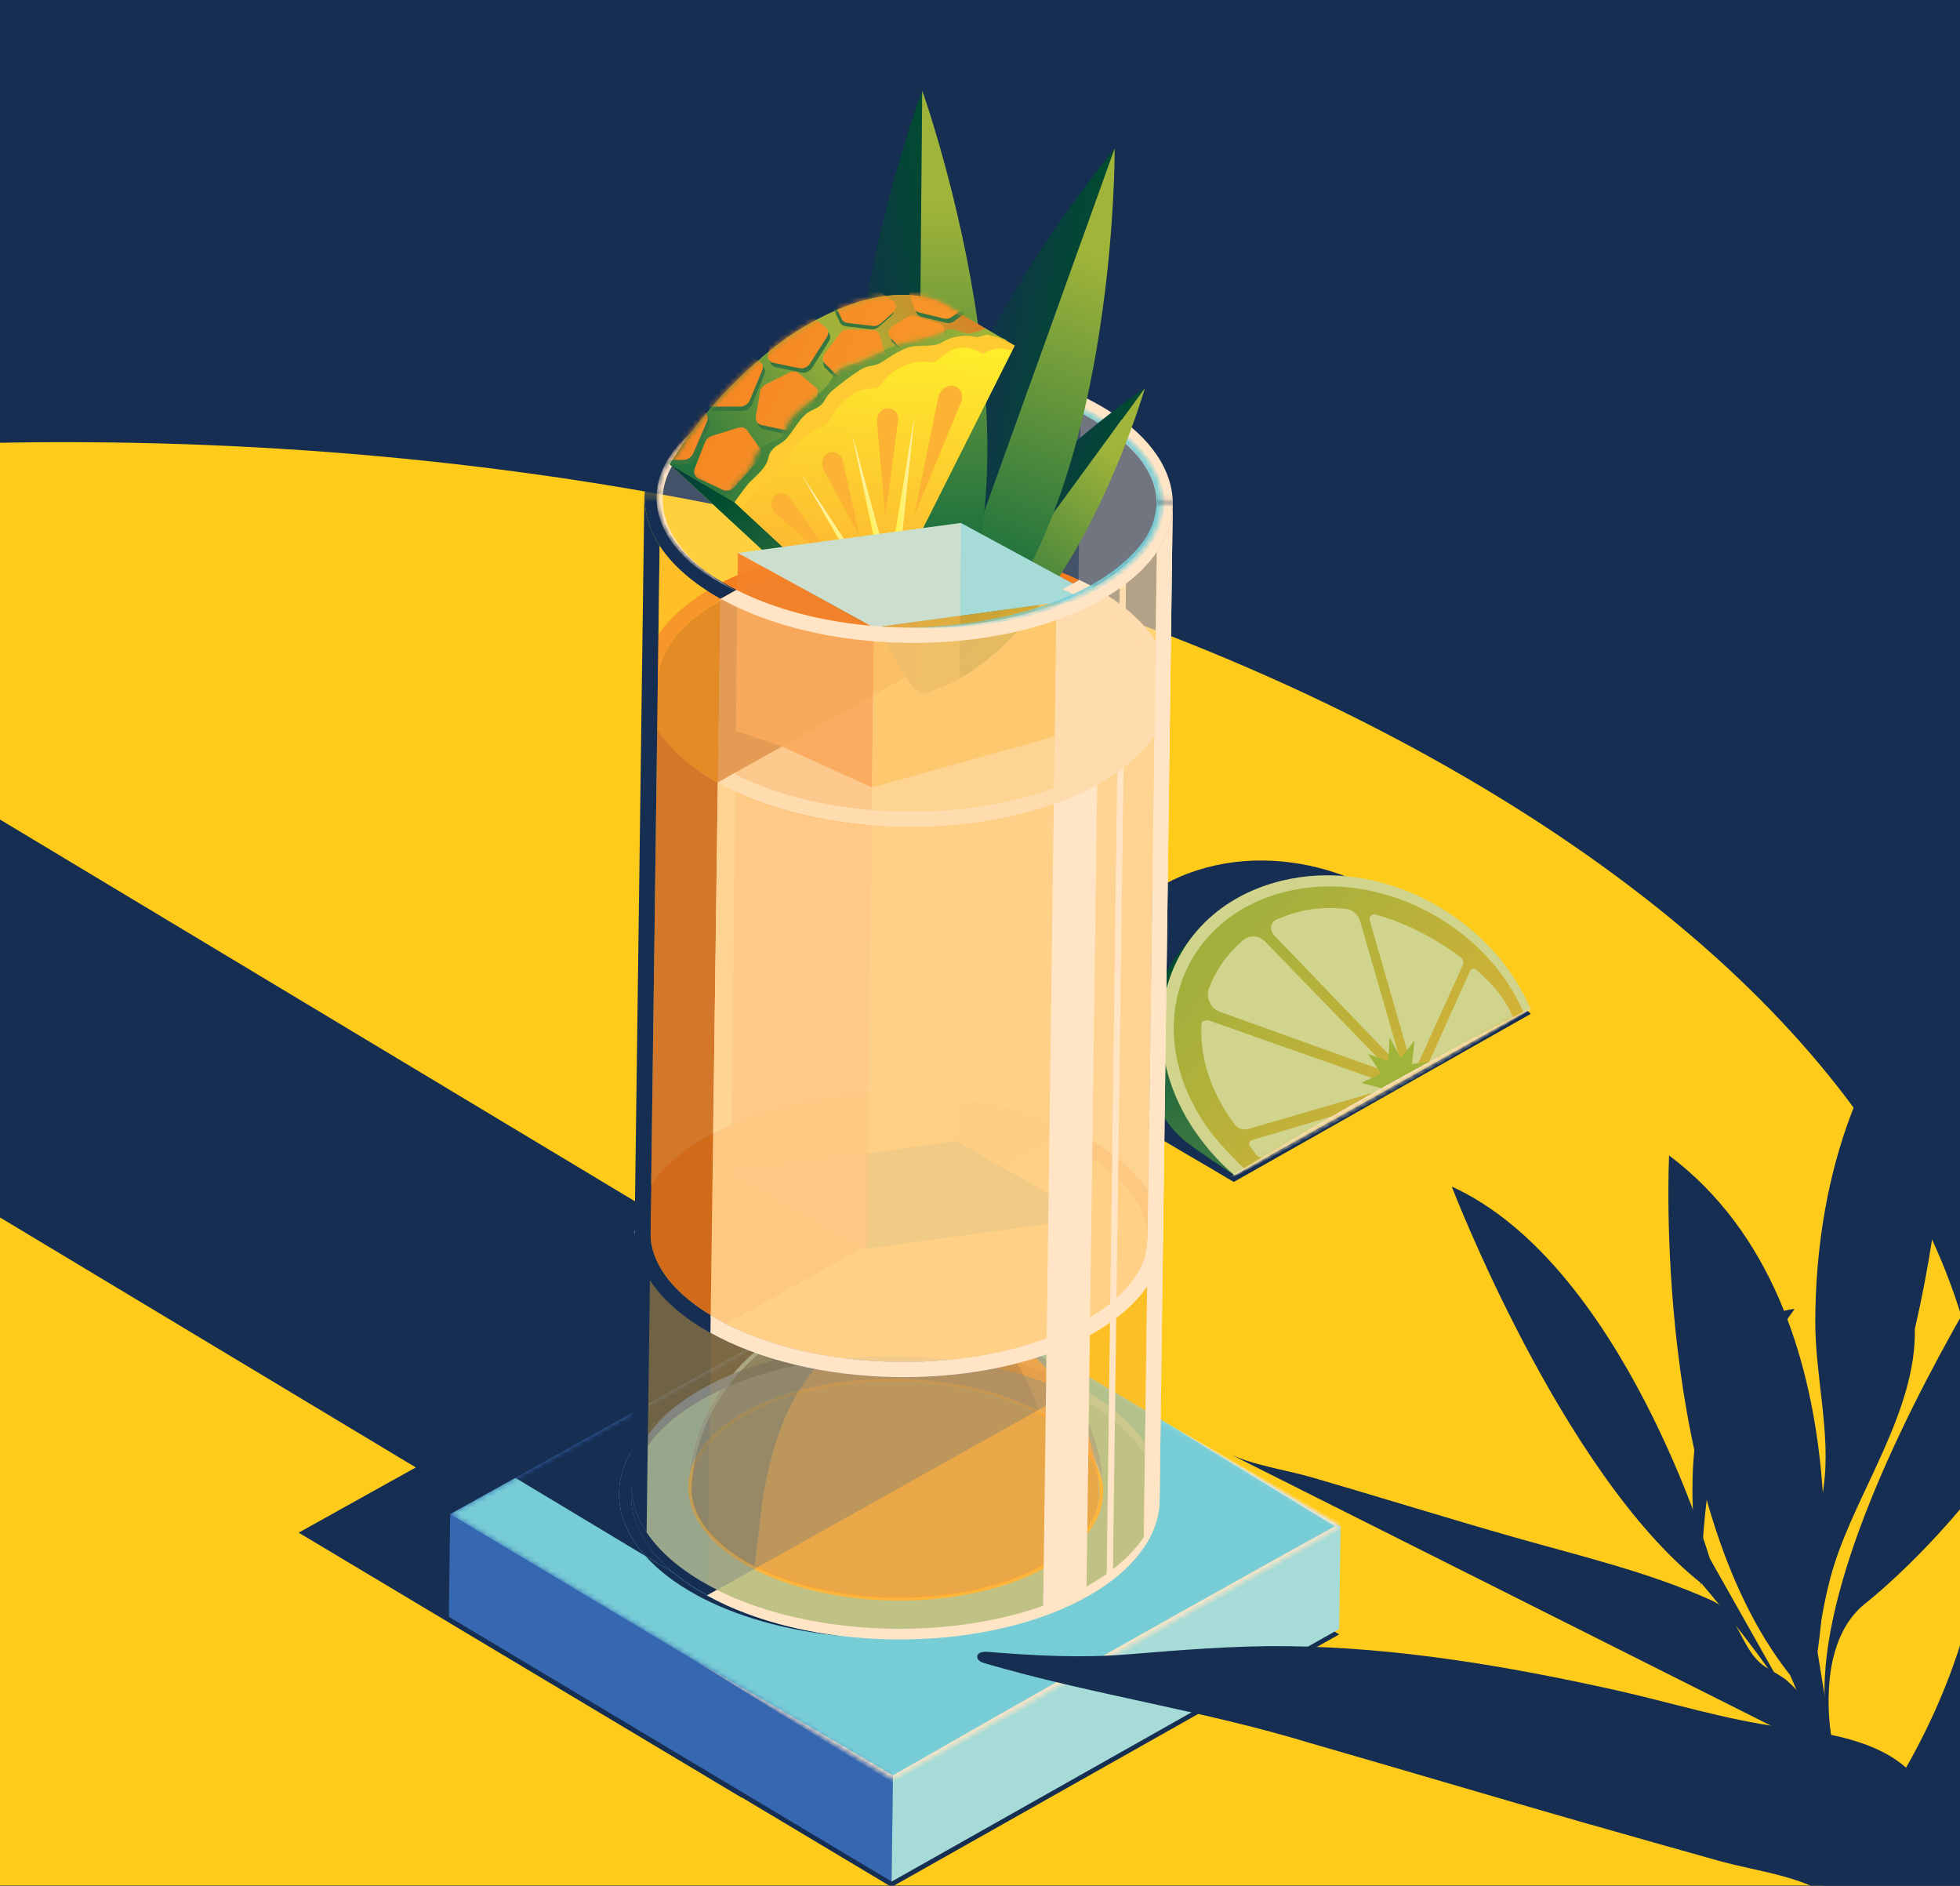 <?xml version="1.0" encoding="UTF-8"?> <svg xmlns="http://www.w3.org/2000/svg" xmlns:xlink="http://www.w3.org/1999/xlink" id="Layer_1" data-name="Layer 1" viewBox="0 0 367 353"><rect x="0" y="0" width="367" height="353" fill="#333333" stroke="none"/><defs><style> .cls-1, .cls-2 { fill: none; } .cls-3 { mask: url(#mask); } .cls-4, .cls-5 { fill: #ffd492; } .cls-6, .cls-7, .cls-8, .cls-9, .cls-10 { fill: #ffe5c5; } .cls-11 { fill: url(#linear-gradient-8); } .cls-12 { fill: url(#linear-gradient-7); } .cls-13 { fill: url(#linear-gradient-5); } .cls-14 { fill: url(#linear-gradient-6); } .cls-15 { fill: url(#linear-gradient-9); } .cls-16 { fill: url(#linear-gradient-4); } .cls-17 { fill: url(#linear-gradient-3); } .cls-18 { fill: url(#linear-gradient-2); } .cls-19 { fill: #a6dbd7; } .cls-20 { fill: url(#linear-gradient); } .cls-5 { opacity: .18; } .cls-5, .cls-7, .cls-8, .cls-9, .cls-10, .cls-21, .cls-22, .cls-23, .cls-24, .cls-25, .cls-26, .cls-27, .cls-28, .cls-29, .cls-30, .cls-31 { isolation: isolate; } .cls-32 { mask: url(#mask-2); } .cls-33 { mask: url(#mask-3); } .cls-34 { mask: url(#mask-4); } .cls-35 { mask: url(#mask-5); } .cls-36 { mask: url(#mask-7); } .cls-37 { mask: url(#mask-6); } .cls-38 { mask: url(#mask-1); } .cls-7 { opacity: .2; } .cls-8 { opacity: .57; } .cls-9, .cls-28, .cls-31 { opacity: .39; } .cls-10 { opacity: .43; } .cls-21 { opacity: .52; } .cls-21, .cls-22, .cls-23, .cls-39 { fill: #3668b2; } .cls-22, .cls-26 { opacity: .59; } .cls-23 { opacity: .46; } .cls-40 { fill: #d1d48c; } .cls-24 { opacity: .88; } .cls-24, .cls-25, .cls-26, .cls-41 { fill: #f47d20; } .cls-25 { opacity: .36; } .cls-42 { fill: #fff; } .cls-2 { stroke: #fff; stroke-miterlimit: 10; stroke-width: .25px; } .cls-27 { opacity: .45; } .cls-27, .cls-28, .cls-29, .cls-43 { fill: #fcb333; } .cls-29 { opacity: .8; } .cls-44 { fill: #a0b439; } .cls-45 { fill: url(#linear-gradient-10); } .cls-46 { fill: url(#linear-gradient-11); } .cls-47 { fill: url(#linear-gradient-12); } .cls-48 { fill: url(#linear-gradient-13); } .cls-49 { fill: url(#linear-gradient-19); } .cls-50 { fill: url(#linear-gradient-14); } .cls-51 { fill: url(#linear-gradient-21); } .cls-52 { fill: url(#linear-gradient-20); } .cls-53 { fill: url(#linear-gradient-22); } .cls-54 { fill: url(#linear-gradient-23); } .cls-55 { fill: url(#linear-gradient-25); } .cls-56 { fill: url(#linear-gradient-15); } .cls-57 { fill: url(#linear-gradient-16); } .cls-58 { fill: url(#linear-gradient-17); } .cls-59 { fill: url(#linear-gradient-18); } .cls-60 { fill: url(#linear-gradient-24); } .cls-61 { fill: url(#linear-gradient-26); } .cls-62 { opacity: .86; } .cls-63 { opacity: .58; } .cls-64 { opacity: .48; } .cls-65 { fill: #cc6819; } .cls-66, .cls-30 { fill: #152e52; } .cls-67 { fill: #ffcb1b; } .cls-30 { opacity: .55; } .cls-68 { fill: #77cdd6; } .cls-69 { fill: #377641; } .cls-70 { clip-path: url(#clippath); } .cls-31 { fill: #00623f; } .cls-71 { fill: #ffca32; } </style><clipPath id="clippath"><rect class="cls-1" x="-7.63" y="-54.88" width="520.97" height="424.49" transform="translate(-.98 1.59) rotate(-.36)"></rect></clipPath><mask id="mask" x="-337.59" y="78.47" width="807.53" height="385.73" maskUnits="userSpaceOnUse"><g id="mask1_308_1254" data-name="mask1 308 1254"><path class="cls-42" d="M469.94,84.82L-10.25,78.47l-3.86,292.26,480.2,6.35,3.86-292.26Z"></path></g></mask><mask id="mask-1" x="-120.3" y="103.63" width="372.39" height="230.07" maskUnits="userSpaceOnUse"><g id="mask2_308_1254" data-name="mask2 308 1254"><path class="cls-42" d="M168.38,236.64l-84.09,46.81,82.92,49.58,83.82-47.29-82.65-49.1Z"></path></g></mask><linearGradient id="linear-gradient" x1="239.41" y1="145.04" x2="227.78" y2="176.68" gradientTransform="translate(0 354) scale(1 -1)" gradientUnits="userSpaceOnUse"><stop offset=".1" stop-color="#377641"></stop><stop offset="1" stop-color="#004c2f"></stop></linearGradient><linearGradient id="linear-gradient-2" x1="225.83" y1="182.02" x2="335.61" y2="83.37" gradientTransform="translate(0 354) scale(1 -1)" gradientUnits="userSpaceOnUse"><stop offset="0" stop-color="#9db03d"></stop><stop offset=".66" stop-color="#fcb333"></stop></linearGradient><mask id="mask-2" x="217.48" y="163.86" width="72.33" height="59" maskUnits="userSpaceOnUse"><g id="mask3_308_1254" data-name="mask3 308 1254"><path class="cls-42" d="M285.25,186.03c.49.94.93,1.89,1.33,2.83l-2.05,1.15-53.39,30c-2.36-2.02-4.53-4.32-6.44-6.91-.25-.33-.49-.66-.71-1,0,0,0-.01-.02-.02-.23-.33-.45-.66-.67-.99-2.91-4.47-4.7-9.16-5.44-13.81-.48-3.07-.5-6.09-.08-9.01h0c1.64-11.3,9.73-20.32,22.13-23.38,17.95-4.43,37.34,5.86,45.33,21.14h0Z"></path></g></mask><mask id="mask-3" x="113.01" y="62.91" width="116.36" height="57.45" maskUnits="userSpaceOnUse"><g id="mask4_308_1254" data-name="mask4 308 1254"><path class="cls-42" d="M229.37,64.44l-115.97-1.53-.39,29.56,115.97,1.53.39-29.56Z"></path></g></mask><mask id="mask-4" x="122.94" y="69.37" width="95.11" height="48.21" maskUnits="userSpaceOnUse"><g id="mask5_308_1254" data-name="mask5 308 1254"><path class="cls-42" d="M204.15,110.47c-9.13,4.7-21.27,7.19-34.2,7.02-11.9-.16-23.07-2.55-31.79-6.79-.75-.37-1.49-.74-2.2-1.13-8.47-4.64-13.09-10.54-13.01-16.6.08-6.06,4.85-11.83,13.44-16.25,9.12-4.7,21.27-7.19,34.2-7.02,11.29.15,21.92,2.31,30.43,6.15,1.23.56,2.43,1.15,3.57,1.77,8.47,4.64,13.09,10.54,13.01,16.6-.08,6.06-4.85,11.84-13.44,16.25h0Z"></path></g></mask><linearGradient id="linear-gradient-3" x1="183.5" y1="257.2" x2="200.02" y2="249.71" gradientTransform="translate(0 354) scale(1 -1)" gradientUnits="userSpaceOnUse"><stop offset=".1" stop-color="#152e52"></stop><stop offset="1" stop-color="#004c2f"></stop></linearGradient><linearGradient id="linear-gradient-4" x1="177.04" y1="224.84" x2="209.85" y2="268.1" gradientTransform="translate(0 354) scale(1 -1)" gradientUnits="userSpaceOnUse"><stop offset=".1" stop-color="#00623f"></stop><stop offset="1" stop-color="#a0b439"></stop></linearGradient><linearGradient id="linear-gradient-5" x1="174" y1="277.58" x2="201.4" y2="273.76" gradientTransform="translate(0 354) scale(1 -1)" gradientUnits="userSpaceOnUse"><stop offset=".1" stop-color="#152e52"></stop><stop offset="1" stop-color="#004c2f"></stop></linearGradient><linearGradient id="linear-gradient-6" x1="178.56" y1="227.44" x2="207.83" y2="304.92" gradientTransform="translate(0 354) scale(1 -1)" gradientUnits="userSpaceOnUse"><stop offset=".1" stop-color="#00623f"></stop><stop offset="1" stop-color="#a0b439"></stop></linearGradient><linearGradient id="linear-gradient-7" x1="155.28" y1="277.45" x2="183.48" y2="283.09" gradientTransform="translate(0 354) scale(1 -1)" gradientUnits="userSpaceOnUse"><stop offset=".1" stop-color="#152e52"></stop><stop offset="1" stop-color="#004c2f"></stop></linearGradient><linearGradient id="linear-gradient-8" x1="176.93" y1="229.77" x2="179.1" y2="315.84" gradientTransform="translate(0 354) scale(1 -1)" gradientUnits="userSpaceOnUse"><stop offset=".1" stop-color="#00623f"></stop><stop offset="1" stop-color="#a0b439"></stop></linearGradient><linearGradient id="linear-gradient-9" x1="116.37" y1="280.99" x2="153.08" y2="242.44" gradientTransform="translate(0 354) scale(1 -1)" gradientUnits="userSpaceOnUse"><stop offset=".1" stop-color="#152e52"></stop><stop offset=".51" stop-color="#004c2f"></stop><stop offset=".98" stop-color="#377641"></stop></linearGradient><linearGradient id="linear-gradient-10" x1="122.29" y1="257.75" x2="180.02" y2="302.56" gradientTransform="translate(0 354) scale(1 -1)" gradientUnits="userSpaceOnUse"><stop offset="0" stop-color="#00623f"></stop><stop offset=".65" stop-color="#a0b439"></stop><stop offset="1" stop-color="#e17c24"></stop></linearGradient><linearGradient id="linear-gradient-11" x1="107.1" y1="280.01" x2="183.06" y2="274.69" gradientTransform="translate(0 354) scale(1 -1)" gradientUnits="userSpaceOnUse"><stop offset=".1" stop-color="#00623f"></stop><stop offset="1" stop-color="#a0b439"></stop></linearGradient><linearGradient id="linear-gradient-12" x1="124.46" y1="244.64" x2="211.83" y2="243.49" gradientTransform="translate(0 354) scale(1 -1)" gradientUnits="userSpaceOnUse"><stop offset="0" stop-color="#fff32a"></stop><stop offset="1" stop-color="#ffe52d"></stop></linearGradient><linearGradient id="linear-gradient-13" x1="166.35" y1="295.35" x2="161.19" y2="243.56" gradientTransform="translate(0 354) scale(1 -1)" gradientUnits="userSpaceOnUse"><stop offset="0" stop-color="#fff32a"></stop><stop offset="1" stop-color="#fcb333"></stop></linearGradient><linearGradient id="linear-gradient-14" x1="167.3" y1="263.7" x2="171.81" y2="263.64" gradientTransform="translate(0 354) scale(1 -1)" gradientUnits="userSpaceOnUse"><stop offset="0" stop-color="#fff32a"></stop><stop offset="1" stop-color="#ffefdf"></stop></linearGradient><linearGradient id="linear-gradient-15" x1="160.35" y1="259.88" x2="164.58" y2="261.46" gradientTransform="translate(0 354) scale(1 -1)" gradientUnits="userSpaceOnUse"><stop offset="0" stop-color="#fff32a"></stop><stop offset="1" stop-color="#ffefdf"></stop></linearGradient><linearGradient id="linear-gradient-16" x1="154.89" y1="253.13" x2="158.42" y2="255.94" gradientTransform="translate(0 354) scale(1 -1)" gradientUnits="userSpaceOnUse"><stop offset="0" stop-color="#fff32a"></stop><stop offset="1" stop-color="#ffefdf"></stop></linearGradient><linearGradient id="linear-gradient-17" x1="169.94" y1="226.58" x2="150.81" y2="308.22" gradientTransform="translate(0 354) scale(1 -1)" gradientUnits="userSpaceOnUse"><stop offset="0" stop-color="#fff32a"></stop><stop offset="1" stop-color="#ffefdf"></stop></linearGradient><mask id="mask-5" x="121.16" y="52.06" width="63.44" height="41.06" maskUnits="userSpaceOnUse"><g id="mask6_308_1254" data-name="mask6 308 1254"><path class="cls-42" d="M140.05,88.42c1.02-1.2,1.04-2.81,2.07-4.21,1.02-1.2,2.44-1.58,3.86-2.17,1.22-.79,1.04-2.41,1.86-3.4,2.46-3.19,6.11-4.36,8.18-8.16.41-.8,1.44-1.8,2.45-1.99,3.65-.96,6.49-2.94,9.94-4.1,2.84-.77,5.86-1.13,8.71-2.51,1.62-.79,3.22.85,4.84.47.88-.16,1.76-.48,2.65-.82-3.04-1.78-6.75-3.95-6.75-3.95,0,0-10.01-8.11-30.42,5.58,0,0-13.17,9.03-22,23.74,0,0,6.77,3.99,10.19,6,.13.07.25.15.37.22,1.13-1.73,2.55-3.31,4.06-4.69h0Z"></path></g></mask><linearGradient id="linear-gradient-18" x1="211.74" y1="229.33" x2="111.6" y2="281.34" gradientTransform="translate(0 354) scale(1 -1)" gradientUnits="userSpaceOnUse"><stop offset="0" stop-color="#fcb333"></stop><stop offset="1" stop-color="#f47d20"></stop></linearGradient><linearGradient id="linear-gradient-19" x1="217.59" y1="240.6" x2="117.45" y2="292.6" gradientTransform="translate(0 354) scale(1 -1)" gradientUnits="userSpaceOnUse"><stop offset="0" stop-color="#fcb333"></stop><stop offset="1" stop-color="#f47d20"></stop></linearGradient><linearGradient id="linear-gradient-20" x1="211.36" y1="228.61" x2="111.23" y2="280.62" gradientTransform="translate(0 354) scale(1 -1)" gradientUnits="userSpaceOnUse"><stop offset="0" stop-color="#fcb333"></stop><stop offset="1" stop-color="#f47d20"></stop></linearGradient><linearGradient id="linear-gradient-21" x1="218.22" y1="241.81" x2="118.08" y2="293.81" gradientTransform="translate(0 354) scale(1 -1)" gradientUnits="userSpaceOnUse"><stop offset="0" stop-color="#fcb333"></stop><stop offset="1" stop-color="#f47d20"></stop></linearGradient><linearGradient id="linear-gradient-22" x1="223.3" y1="251.6" x2="123.16" y2="303.6" gradientTransform="translate(0 354) scale(1 -1)" gradientUnits="userSpaceOnUse"><stop offset="0" stop-color="#fcb333"></stop><stop offset="1" stop-color="#f47d20"></stop></linearGradient><linearGradient id="linear-gradient-23" x1="224.67" y1="254.23" x2="124.53" y2="306.24" gradientTransform="translate(0 354) scale(1 -1)" gradientUnits="userSpaceOnUse"><stop offset="0" stop-color="#fcb333"></stop><stop offset="1" stop-color="#f47d20"></stop></linearGradient><linearGradient id="linear-gradient-24" x1="228.46" y1="261.54" x2="128.32" y2="313.54" gradientTransform="translate(0 354) scale(1 -1)" gradientUnits="userSpaceOnUse"><stop offset="0" stop-color="#fcb333"></stop><stop offset="1" stop-color="#f47d20"></stop></linearGradient><linearGradient id="linear-gradient-25" x1="228.58" y1="261.77" x2="128.44" y2="313.77" gradientTransform="translate(0 354) scale(1 -1)" gradientUnits="userSpaceOnUse"><stop offset="0" stop-color="#fcb333"></stop><stop offset="1" stop-color="#f47d20"></stop></linearGradient><linearGradient id="linear-gradient-26" x1="232.2" y1="268.73" x2="132.06" y2="320.74" gradientTransform="translate(0 354) scale(1 -1)" gradientUnits="userSpaceOnUse"><stop offset="0" stop-color="#fcb333"></stop><stop offset="1" stop-color="#f47d20"></stop></linearGradient><mask id="mask-6" x="112.62" y="67.34" width="116.36" height="56.21" maskUnits="userSpaceOnUse"><g id="mask7_308_1254" data-name="mask7 308 1254"><path class="cls-42" d="M228.98,94l-115.97-1.53-.39,29.56,115.97,1.53.39-29.56Z"></path></g></mask><mask id="mask-7" x="122.94" y="69.37" width="95.11" height="48.21" maskUnits="userSpaceOnUse"><g id="mask8_308_1254" data-name="mask8 308 1254"><path class="cls-42" d="M204.15,110.47c-9.13,4.7-21.27,7.19-34.2,7.02-11.9-.16-23.07-2.56-31.79-6.79-.75-.37-1.49-.74-2.2-1.13-8.46-4.64-13.09-10.54-13.01-16.6.08-6.06,4.85-11.83,13.44-16.25,9.12-4.7,21.27-7.19,34.2-7.02,11.29.15,21.92,2.31,30.43,6.15,1.23.56,2.43,1.15,3.57,1.77,8.46,4.64,13.09,10.54,13.01,16.6-.08,6.06-4.85,11.83-13.44,16.25h0Z"></path></g></mask></defs><rect class="cls-66" x="-53.59" y="-20.92" width="478.91" height="482.71" transform="translate(-34.97 405.82) rotate(-89.88)"></rect><g class="cls-70"><g><g class="cls-3"><g><path class="cls-67" d="M-234.56,139.04c68.21-37.53,158.95-57.49,255.5-56.21,96.55,1.28,186.73,23.63,253.93,62.95,63.22,36.99,97.68,84.01,97.04,132.38-.64,48.38-36.33,94.46-100.51,129.77-68.21,37.53-158.95,57.49-255.5,56.21-16.85-.22-49.94-.38-49.94-.38l-303.56-4.01,2.52-190.94c.64-48.37,36.33-94.46,100.51-129.77h0Z"></path><path class="cls-66" d="M166.94,353.24l-82.92-49.58,84.09-46.81,82.65,49.1-83.82,47.29Z"></path><path class="cls-66" d="M-109.27,162.23c.17.11.34.21.52.32.18.11.36.21.54.32l253.65,152.45c.17.11.34.21.52.32.2.12.4.24.6.35l75.95-28.84-44.65-26.83L-56.39,119.52h0c.36.22.72.44,1.07.65-.35-.22-.71-.43-1.07-.65l-52.87,42.71h0Z"></path><path class="cls-66" d="M138.84,336.49l-82.92-49.58,84.09-46.81,82.65,49.1-83.82,47.29Z"></path><path class="cls-39" d="M168.38,236.64l-.09.05-84,46.76-.25,19.2,82.73,49.46.19.11,1.53-115.53-.1-.06Z"></path><path class="cls-19" d="M168.47,236.7l-1.53,115.53h0s83.82-47.29,83.82-47.29l.25-19.2-82.55-49.04Z"></path><g class="cls-38"><g><path class="cls-68" d="M168.38,236.64l-84.09,46.81,82.92,49.58,83.82-47.29-82.65-49.1Z"></path><path class="cls-6" d="M130.61,311.14c11.71,6.68,25.24,14.54,36.89,21.38h-.58c23.69-13.62,49.44-28.15,73.32-41.43l10.52-5.82v.92c-7.35-4.44-16.27-9.91-23.57-14.41-2.62-1.6-5.22-3.23-7.83-4.85,4.69,2.56,11.27,6.48,15.99,9.13,5.01,2.8,11.7,6.81,16.74,9.68-5.6,3.23-16.07,9.23-21.68,12.42-20.09,11.45-42.69,24.17-62.92,35.37l-.3.16-.28-.17c-11.54-7.04-24.87-15.21-36.3-22.38h0Z"></path><path class="cls-66" d="M165.69,253.65c2.7.04,5.35.19,7.93.44.05-.14.19-.26.38-.23,2.03.33,4.05.65,6.08.96,1.77.26,3.53.51,5.3.75l-18.53-11.14L-67.43,103.63h0l-52.87,42.71c.17.11.34.21.52.32.18.11.36.21.54.32l240.08,144.3c-3.2-3.57-4.97-7.57-4.92-11.77.19-14.64,22.47-26.21,49.77-25.85h0Z"></path><path class="cls-66" d="M126.28,294.54l-5.44-3.27c2.38,2.65,5.53,5.07,9.32,7.17,7.36,4.07,17.07,6.91,27.95,7.87-9.96-1.13-18.85-3.86-25.7-7.64-2.28-1.26-4.34-2.64-6.13-4.12h0Z"></path><path class="cls-66" d="M118.17,279.72c.19-14.64,22.47-26.21,49.77-25.85,2.33.03,4.62.15,6.86.34-2.95-.34-5.99-.53-9.11-.57-27.29-.36-49.57,11.21-49.77,25.85-.06,4.2,1.72,8.2,4.92,11.77l5.44,3.27c-5.19-4.28-8.18-9.38-8.11-14.82h0Z"></path></g></g></g></g><path class="cls-66" d="M286.61,189.78c-.46-.93-13-8.01-13.56-8.92-9.15-14.9-30.44-23.78-48.74-17.99-6.82,2.16-12.07,5.96-15.47,10.74l-1.87,2.53c-3.32,4.64-4.79,10.98-4.79,16.48,0,6.18,2.55,12.59,8.09,16.31,2.76,1.86,17.83,10.54,20.74,12.33l55.6-31.46h0Z"></path><path class="cls-20" d="M221.35,177.59c-1.94,2.4-3.48,5.11-4.6,7.98-3.63,9.3-2.97,21.85,5.58,28.36,2.83,2.15,5.88,4.07,8.8,6.09l28.4-16.03-36.04-28.98"></path><path class="cls-40" d="M285.25,186.03c.49.94.93,1.89,1.33,2.83l-2.05,1.15-53.39,30c-2.36-2.02-4.53-4.32-6.44-6.91-.25-.33-.49-.66-.72-1,0,0,0-.01-.02-.02-.23-.33-.45-.66-.67-.99-2.91-4.47-4.7-9.16-5.44-13.81-.48-3.07-.5-6.09-.08-9.01h0c1.64-11.3,9.73-20.32,22.13-23.38,17.95-4.43,37.34,5.86,45.33,21.14h0Z"></path><path class="cls-18" d="M224.61,177.36c3.73-5.13,9.29-8.71,15.93-10.39,16.8-4.27,35.7,5.18,43.5,20.01.17.32,1.13,2.26,1.29,2.59l-52.2,29.33c-1.84-1.7-5.15-5.21-6.64-7.24-.23-.31-.45-.63-.67-.94-.23-.33-.44-.65-.64-.96-2.64-4.09-4.35-8.42-5.05-12.85-.44-2.79-.47-5.57-.08-8.25.6-4.17,2.14-7.97,4.56-11.29h0Z"></path><g class="cls-32"><g><path class="cls-40" d="M234.03,213.71c.09-.14.21-.23.37-.28l18.02-5.36-15.1,8.49c-.74.42-1.64.23-2.14-.45-.38-.53-.77-1.07-1.15-1.6-.21-.3-.1-.63,0-.78h0Z"></path><path class="cls-40" d="M275.29,181.68c.24-.4.72-.48,1.08-.18,3.12,2.7,5.48,5.41,7.04,9.15l-16.27,9.14,8.12-18.03s.03-.06.05-.09h0Z"></path><path class="cls-40" d="M256.62,171.52c.2-.3.54-.43.88-.34,5.53,1.51,11.08,4.33,16.1,8.1.39.29.53.87.33,1.32l-9.22,20.31-8.2-28.51c-.09-.31-.05-.63.11-.87h0Z"></path><path class="cls-40" d="M238.31,172.68c.16-.23.37-.4.63-.51,1.3-.57,2.67-1.05,4.08-1.43,2.79-.75,5.87-.95,9.12-.59,1.17.13,2.19,1.07,2.56,2.35l7.99,27.67-24.13-25.1c-.63-.66-.74-1.68-.25-2.38h0Z"></path><path class="cls-40" d="M228.98,180.11c1.07-1.51,2.35-2.9,3.8-4.12,1.21-1.02,3-.88,4.16.32l24.03,24.8-32.54-11.7c-.86-.31-1.55-.95-1.93-1.81-.4-.87-.43-1.84-.09-2.71.65-1.69,1.51-3.29,2.57-4.78Z"></path><path class="cls-40" d="M225.07,191.33s.05-.05.08-.08c.3-.22.69-.31,1.06-.25l.12.02,34.69,12.22-.66.37-26.64,7.73c-.97.28-1.98-.07-2.57-.9-.13-.18-.23-.32-.31-.43-.19-.27-.39-.55-.59-.83l-.03-.04c-.18-.28-.37-.56-.55-.84-2.32-3.64-3.82-7.47-4.43-11.36-.17-1.06-.27-2.14-.3-3.19-.02-.51-.01-1.04,0-1.56,0-.27.02-.68.13-.84h0Z"></path><path class="cls-44" d="M256.2,197.31l3.78,1.38.2-4.48,2.09,3.8,2.59-3.2-.47,4.38,3.71-.51-2.73,2.98,3.13,2.38-3.73.25,1.11,4.23-3.03-2.64-1.51,4.18-.86-4.39-3.53,2.14,1.83-4.09-3.9-1,3.69-1.77-2.39-3.65Z"></path><path class="cls-6" d="M289.81,187.05c-20.66,12.74-42.1,24.79-63.72,35.81,20.66-12.74,42.1-24.78,63.72-35.81Z"></path></g></g><path class="cls-9" d="M216.61,103.38c-1.46,2.13-3.41,4.12-5.8,5.94-.38.29-.76.57-1.16.85-.68.48-1.4.95-2.14,1.4-.53.32-1.06.63-1.61.93-.41.23-.83.45-1.25.66-.89.46-1.82.89-2.77,1.31-1.31.58-2.68,1.12-4.1,1.62-3.58,1.26-7.5,2.28-11.67,3-1.27.22-2.57.41-3.88.58-1.66.21-3.36.37-5.08.48-2.39.16-4.83.23-7.32.19-7-.09-13.65-.96-19.66-2.45-5.62-1.39-10.68-3.32-14.96-5.66-.1-.05-.19-.1-.29-.15-.04-.02-.07-.04-.11-.06l-.46,34.44s.03.02.05.03c.24.13.48.26.72.39,3.16,1.69,6.73,3.16,10.63,4.36.7.21,1.41.42,2.13.62.02,0,.03.01.05.01.34.09.69.19,1.04.27.03,0,.05.01.08.02.34.09.68.17,1.02.25.04,0,.07.02.11.02.34.08.67.16,1.01.24.04.01.08.02.12.02.33.08.67.15,1.01.22.05.01.11.02.16.03.33.07.65.14.99.2.06.01.11.02.17.03.33.06.66.13.99.19.07.01.14.02.22.04.32.06.63.11.95.16.09.01.17.03.26.04.31.05.61.1.92.15.1.01.2.03.31.04.3.04.59.09.89.13.12.02.24.03.36.05.28.04.56.08.84.11.12.01.24.03.36.04.28.03.57.07.86.1.02,0,.04,0,.06,0,.11.01.21.02.32.03.28.03.56.06.85.09.13.01.26.02.39.03.28.03.56.05.84.07.17.01.35.02.52.04.24.02.49.04.73.06.18.01.37.02.55.03.24.02.47.03.71.04.21.01.41.02.62.03.22,0,.43.02.65.03.28,0,.56.02.83.03.15,0,.29.01.44.02.43.01.85.02,1.28.03.39,0,.77.01,1.16,0,.12,0,.24,0,.36,0,.27,0,.54,0,.81,0,.13,0,.26,0,.39,0,.28,0,.56-.01.84-.02.1,0,.21,0,.31,0,.38-.01.76-.02,1.13-.04.07,0,.15,0,.22,0,.31-.01.61-.03.92-.04.12,0,.25-.01.38-.02.26-.02.51-.03.77-.05.07,0,.13,0,.2-.01.06,0,.12,0,.18-.01.29-.02.58-.04.87-.07.08,0,.17-.01.25-.02.37-.03.73-.06,1.09-.1.11-.01.21-.02.32-.03.26-.03.52-.05.78-.08.13-.01.26-.03.39-.04.24-.03.49-.06.73-.09.12-.01.25-.03.37-.04.31-.04.62-.08.93-.12.06,0,.12-.01.18-.02.33-.04.66-.1.99-.15.13-.02.26-.04.38-.06.22-.04.45-.07.68-.11.14-.02.28-.05.41-.07.23-.04.45-.08.67-.12.12-.02.25-.05.38-.07.33-.06.65-.12.98-.19.11-.02.21-.04.32-.06.23-.05.46-.09.69-.14.14-.03.28-.06.43-.09.2-.04.39-.08.58-.13.15-.03.29-.07.44-.1.2-.05.4-.09.6-.14.13-.03.26-.06.39-.09.3-.07.6-.15.9-.23.14-.04.28-.07.43-.11.18-.05.35-.09.53-.14.16-.04.31-.09.46-.13.16-.05.32-.09.49-.14.15-.04.31-.09.46-.13.17-.05.34-.1.5-.15.25-.07.5-.15.75-.23.16-.05.32-.1.49-.15.16-.05.32-.11.49-.16.14-.04.27-.09.41-.14.17-.06.33-.11.49-.17,0,0,.01,0,.02,0,.12-.04.24-.08.36-.13.17-.06.34-.12.5-.18.1-.04.2-.07.3-.11.33-.12.66-.25.99-.38.1-.04.2-.08.3-.12.17-.07.34-.14.52-.21.1-.04.2-.08.3-.13.17-.07.34-.15.52-.22.09-.04.18-.08.26-.11.02,0,.04-.02.06-.03.4-.18.79-.35,1.18-.53.18-.08.35-.17.53-.25.07-.03.14-.07.21-.1.18-.09.35-.17.53-.26.07-.04.14-.07.21-.11.18-.09.36-.18.53-.28.03-.02.07-.04.1-.06.25-.13.49-.26.74-.39.35-.19.68-.38,1.02-.58.05-.03.1-.06.14-.08.17-.1.35-.21.52-.31.04-.02.09-.05.13-.08.67-.42,1.33-.84,1.95-1.28.08-.06.16-.12.25-.17.03-.02.06-.04.09-.06.17-.12.33-.24.5-.36.01-.01.02-.02.04-.03.1-.07.2-.15.29-.22.43-.32.84-.65,1.24-.99,0,0,0,0,.01,0,.16-.13.31-.27.46-.4.02-.02.04-.03.05-.05.42-.37.82-.75,1.2-1.13.19-.19.38-.38.57-.58,0,0,.01-.02.02-.02.14-.14.27-.29.4-.43,0-.01.02-.02.02-.03.4-.44.78-.9,1.13-1.35.12-.15.23-.31.35-.46,0-.01.02-.03.03-.04.11-.15.22-.3.32-.46l.24-17.82.22-16.63s0,0,.01-.02c0,0,0,0-.01.02h-.02Z"></path><path class="cls-43" d="M168,257.95c-21.46-.28-38.98,8.81-39.13,20.33-.15,11.51,17.12,21.07,38.58,21.35,21.46.28,38.98-8.82,39.13-20.33.15-11.51-17.12-21.07-38.58-21.35ZM167.46,298.91c-20.59-.27-37.57-9.33-37.87-20.18.03-.67.07-1.34.13-1.98,1.65-10.4,18.46-18.34,38.27-18.08,19.82.26,36.41,8.64,37.78,19.08.04.64.07,1.31.08,1.98-.59,10.85-17.8,19.45-38.39,19.18Z"></path><path class="cls-2" d="M167.92,255.13c-12.74-.17-24.63-2.96-33.49-7.87-8.3-4.59-12.83-10.41-12.75-16.39.08-5.97,4.76-11.67,13.18-16.04,8.99-4.67,20.95-7.15,33.69-6.98,12.74.17,24.63,2.96,33.49,7.87,8.3,4.59,12.83,10.41,12.75,16.38-.08,5.97-4.76,11.67-13.18,16.04-8.99,4.67-20.95,7.15-33.69,6.98Z"></path><path class="cls-19" d="M167.88,258.14c20.45.27,37.09,8.96,38.49,19.73-1.29-18.97-17.85-34.11-38.3-34.38-20.45-.27-37.4,14.43-39.19,33.35,1.68-10.73,18.55-18.98,39-18.7Z"></path><path class="cls-25" d="M167.34,299.1c-20.59-.27-37.57-9.33-37.87-20.18.03-.67.07-1.34.13-1.98,1.65-10.4,18.46-18.34,38.27-18.08,19.82.26,36.41,8.64,37.78,19.08.04.64.07,1.31.08,1.98-.59,10.85-17.81,19.45-38.39,19.18Z"></path><path class="cls-39" d="M167.96,251.89c-21.33-.28-39.6,6.73-46.66,16.79l-.03,1.99c7.05-10.07,25.32-17.08,46.66-16.8,12.25.16,23.42,2.7,32,6.77l.03-1.98c-8.58-4.07-19.76-6.61-32-6.77h0Z"></path><path class="cls-66" d="M118.35,275.85l-.03,2.02c.36-2.52,1.38-4.93,2.96-7.2l.03-1.99c-1.58,2.25-2.59,4.66-2.96,7.17Z"></path><path class="cls-19" d="M216.98,280.04c.03-.33.05-.66.05-.99.11-8.07-6.52-15.39-17.07-20.39l-.03,1.98c10.11,4.79,16.62,11.72,17.04,19.39h0Z"></path><path class="cls-21" d="M168,257.95c20.44.27,37.09,8.96,38.49,19.73-1.29-18.97-17.85-34.11-38.3-34.38-20.45-.27-37.4,14.43-39.19,33.35,1.68-10.73,18.55-18.98,39-18.7Z"></path><path class="cls-22" d="M194.51,264.2c-1.98-6.2-5.59-12.95-10.98-16.68-3.18-1.39-6.56-2.36-10.05-2.88-10.11.45-18.65,7.22-23.87,15.69,5.46-1.48,11.67-2.28,18.26-2.19,10.35.14,19.72,2.43,26.63,6.06h0Z"></path><path class="cls-8" d="M194.51,264.2c5.04,2.64,8.77,5.99,10.63,9.73-1.41-7.49-5.31-14.39-11.22-19.73-3.09-2.78-6.6-5.03-10.38-6.68,5.38,3.74,9,10.49,10.98,16.68h0Z"></path><path class="cls-26" d="M205.66,277.92c-.09-1.35-.26-2.68-.51-3.99-1.41-7.49-5.31-14.39-11.22-19.73-3.09-2.79-6.6-5.03-10.38-6.68-3.18-1.39-6.56-2.36-10.05-2.88-10.11.45-18.65,7.22-23.86,15.69-1.15,1.87-2.14,3.82-2.95,5.81-2,4.93-3.17,10.14-3.99,15.39-.13.84-.88,8.38-1.43,11.69,6.81,3.52,16.02,5.75,26.08,5.88,20.59.27,37.8-8.33,38.39-19.18,0-.68-.03-1.36-.08-2h0Z"></path><path class="cls-30" d="M146.67,266.14c4.46-10.98,14.46-20.95,26.81-21.5-1.78-.26-3.59-.41-5.42-.43-9.68-.13-18.95,3.18-26.12,9.31-7.11,6.09-11.5,14.4-12.35,23.4-.06.64-.11,1.32-.13,2,.16,5.55,4.67,10.63,11.79,14.3.55-3.31,1.3-10.85,1.43-11.69.82-5.24,1.99-10.46,3.99-15.39h0Z"></path><path class="cls-4" d="M216.27,128.91c.08-5.97-4.45-11.79-12.75-16.39-8.86-4.9-20.76-7.7-33.49-7.87-12.74-.17-24.7,2.31-33.69,6.98-8.42,4.37-13.1,10.07-13.18,16.04,0,.08,0,.16,0,.23l-1.36,102.54c0,.08,0,.16-.01.23-.08,5.97,4.45,11.79,12.75,16.39,8.86,4.9,20.76,7.7,33.49,7.87,12.74.17,24.7-2.31,33.69-6.98,8.42-4.37,13.1-10.07,13.18-16.04l1.36-103.01h0Z"></path><path class="cls-9" d="M123.17,127.68c0,.08,0,.16,0,.23,0-.08,0-.16,0-.23Z"></path><g class="cls-33"><g><path class="cls-66" d="M136.37,109.62c-8.3-4.59-12.83-10.41-12.75-16.39.08-5.97,4.76-11.67,13.18-16.04,8.99-4.67,20.95-7.15,33.69-6.98,10.72.14,20.85,2.14,29.07,5.7l3.1-1.73c-8.6-4.11-19.82-6.67-32.13-6.83-27.29-.36-49.57,11.21-49.77,25.85-.1,7.3,5.32,13.99,14.16,18.9l2.97-1.67c-.52-.26-1.03-.53-1.53-.81Z"></path><path class="cls-6" d="M202.65,74.18l-3.1,1.73c1.55.67,3.03,1.39,4.43,2.17,8.3,4.59,12.83,10.41,12.75,16.39-.08,5.97-4.76,11.67-13.18,16.04-8.99,4.67-20.95,7.15-33.69,6.98-12.02-.16-23.29-2.66-31.96-7.06l-2.97,1.67c8.88,4.93,21.22,8.08,34.9,8.26,27.29.36,49.57-11.21,49.77-25.85.11-8.04-6.47-15.33-16.94-20.33h0Z"></path><g class="cls-34"><g><path class="cls-6" d="M193.93,73.82c-7.33-2.01-14.88-2.97-22.46-3.28-5.38,0-10.8.4-16.09,1.33-10.03,1.82-21.7,5.38-28.32,13.55-6.16,8.01-1.96,16.25,5.31,21.66,1.72,1.31,3.56,2.47,5.46,3.52-1.98-.9-3.9-1.94-5.71-3.17-8.11-5.35-12.51-14.18-6.13-22.82,4.06-5.37,10.23-8.6,16.4-10.92,10.37-3.63,21.5-4.97,32.4-4.01,6.5.71,12.98,1.91,19.14,4.14h0Z"></path><path class="cls-68" d="M170.86,69.78c11.83-.16,24.03,1.92,34.48,7.7,4.44,2.52,8.72,5.87,11.14,10.47,2.49,4.77,1.93,9.82-1.13,14.17-6.67,9.14-20.14,13.31-30.91,14.78-4.71.61-9.47.8-14.21.58,4.72-.12,9.44-.51,14.1-1.32,10.27-1.85,22.58-5.83,29.3-14.21,2.86-3.63,3.86-8.28,1.89-12.57-.42-1.01-1.06-2.03-1.68-2.94-.17-.22-.62-.8-.78-1.01-9.6-11.02-28.11-14.97-42.18-15.66h0Z"></path></g></g><path class="cls-66" d="M123.18,85.19c-.6.95-1.1,1.94-1.5,2.94-.56,1.44-.9,2.92-1.01,4.44h.11c.15-2.58.98-5.05,2.4-7.38Z"></path></g></g><path class="cls-9" d="M123.17,127.44c0,.08,0,.16,0,.23,0-.08,0-.16,0-.23Z"></path><path class="cls-2" d="M118.94,230.65c0,.11,0,.21,0,.31v-.62c0,.11,0,.21,0,.31h0Z"></path><path class="cls-9" d="M121.81,230.45c0,.08,0,.16,0,.23,0-.08,0-.16,0-.23Z"></path><path class="cls-65" d="M170.03,104.66c-12.74-.17-24.7,2.31-33.69,6.98-8.42,4.37-13.1,10.07-13.18,16.04-.08,5.97,4.45,11.79,12.75,16.39.46.26.93.5,1.41.75l61.64-34.51c-8.2-3.52-18.27-5.51-28.93-5.65h0Z"></path><path class="cls-6" d="M203.52,112.53c-1.44-.8-2.96-1.54-4.55-2.22l-61.64,34.51c8.69,4.44,20.01,6.96,32.08,7.12,12.74.17,24.7-2.31,33.69-6.98,8.42-4.37,13.1-10.07,13.18-16.04.08-5.97-4.45-11.79-12.75-16.39h0Z"></path><path class="cls-41" d="M134.98,214.64c8.99-4.67,20.95-7.15,33.69-6.98,12.74.17,24.63,2.96,33.49,7.87,8.3,4.59,12.83,10.41,12.75,16.38l.12-8.91c-6.69-10.34-24.85-17.93-46.32-18.21-21.46-.28-39.81,6.81-46.78,16.97l-.11,8.68c.2-5.89,4.86-11.49,13.17-15.81h0Z"></path><path class="cls-7" d="M199.55,75.91c-8.22-3.55-18.34-5.56-29.06-5.7-12.74-.17-24.7,2.31-33.69,6.98-5.2,2.7-8.97,5.91-11.11,9.37-1.33,2.14-2.03,4.39-2.06,6.67-.08,5.97,4.45,11.79,12.75,16.38.5.28,1.01.54,1.53.81,8.68,4.4,19.95,6.9,31.96,7.06,12.01.16,23.27-2.02,32.05-6.17l.45-34.09c-.91-.46-1.85-.9-2.81-1.32h0Z"></path><path class="cls-9" d="M216.72,94.47c.08-5.97-4.45-11.79-12.75-16.39-.53-.29-1.07-.57-1.61-.85l-.45,34.09c.55-.26,1.1-.53,1.63-.81,8.42-4.37,13.1-10.07,13.18-16.04h0Z"></path><path class="cls-41" d="M168.67,207.66c-12.74-.17-24.7,2.31-33.69,6.98-8.42,4.37-13.1,10.07-13.18,16.04-.08,5.97,4.45,11.79,12.75,16.39.48.27.98.53,1.47.78l61.65-34.51c-8.21-3.54-18.31-5.53-29.01-5.67h0Z"></path><path class="cls-43" d="M202.16,215.53c-1.42-.79-2.92-1.52-4.49-2.19l-61.65,34.51c8.69,4.42,19.98,6.93,32.02,7.09,12.74.17,24.7-2.31,33.69-6.98,8.42-4.37,13.1-10.07,13.18-16.04s-4.45-11.79-12.75-16.38Z"></path><path class="cls-65" d="M134.35,146.48l2.97-1.66c-.48-.24-.95-.49-1.41-.75-8.19-4.54-12.71-10.26-12.75-16.15l-2.86-.04c.02,7.18,5.37,13.75,14.05,18.6Z"></path><path class="cls-41" d="M170.07,101.8c-27.29-.36-49.57,11.21-49.77,25.85,0,.08,0,.16,0,.23l2.86.04c0-.08,0-.16,0-.23.08-5.97,4.76-11.67,13.18-16.04,8.99-4.67,20.95-7.15,33.69-6.98,10.67.14,20.74,2.12,28.93,5.64l3.1-1.74c-8.58-4.07-19.76-6.61-32-6.77h0Z"></path><path class="cls-17" d="M172.44,129.9l41.92-57.22s-43.82,29.1-41.92,57.22Z"></path><path class="cls-16" d="M172.44,129.9l41.93-57.22s-14.55,50.55-41.93,57.22Z"></path><path class="cls-13" d="M172.16,129.62l36.56-101.82s-51.5,61.53-36.56,101.82Z"></path><path class="cls-14" d="M172.15,129.62l36.56-101.82s.6,80.23-36.56,101.82Z"></path><path class="cls-12" d="M171.71,129.4l.98-112.45s-29.44,78.03-.98,112.45Z"></path><path class="cls-11" d="M171.7,129.4l.98-112.45s28.09,78.53-.98,112.45Z"></path><path class="cls-44" d="M189.97,64.68l-26.73,53.14-12.12-7.1-25.71-23.79c8.83-14.72,22.02-23.76,22.02-23.76,20.41-13.69,30.42-5.58,30.42-5.58l12.12,7.1h0Z"></path><path class="cls-15" d="M137.53,94.02l-12.1-7.13s-.01.02-.02.03l25.71,23.79,12.12,7.1-25.71-23.79h0Z"></path><path class="cls-45" d="M140.04,88.42c1.02-1.2,1.04-2.81,2.07-4.21,1.02-1.2,2.44-1.58,3.86-2.17,1.22-.79,1.04-2.41,1.86-3.4,2.46-3.19,6.11-4.36,8.18-8.16.42-.8,1.44-1.8,2.45-1.99,3.65-.96,6.49-2.94,9.94-4.1,2.84-.77,5.86-1.13,8.71-2.51,1.62-.79,3.22.85,4.84.47.88-.16,1.76-.48,2.65-.82-3.04-1.78-6.75-3.95-6.75-3.95,0,0-10.01-8.11-30.42,5.58,0,0-13.17,9.03-22,23.74,0,0,6.77,3.99,10.19,6,.13.07.25.15.37.22,1.13-1.73,2.55-3.31,4.06-4.69h0Z"></path><path class="cls-46" d="M187.56,63.27c-.72-.42-1.79-1.05-2.97-1.74-.88.34-1.76.66-2.65.82-1.62.38-3.21-1.25-4.84-.47-2.84,1.38-5.87,1.74-8.71,2.51-3.44,1.17-6.3,3.14-9.94,4.1-1.01.19-2.04,1.19-2.45,1.99-2.07,3.81-5.71,4.97-8.18,8.16-.82,1-.64,2.61-1.86,3.4-1.42.59-2.84.97-3.86,2.17-1.03,1.4-1.05,3.01-2.07,4.21-1.52,1.38-2.94,2.95-4.06,4.69.94.55,1.55.91,1.55.91,0,0,.05-.11.17-.27.56-.81,2.38-3.22,2.6-3.43,1.11-1.1,2.86-2.53,3.4-4.03.19-.52.26-1.09.51-1.59.02-.03.03-.06.05-.09.21-.25.41-.49.62-.74.78-.68,1.87-1.11,2.53-1.93.99-1.23,1.77-2.59,2.81-3.78.27-.26.53-.52.79-.77.97-.71,2.25-.98,3.02-1.91.21-.25.36-.56.53-.84.31-.5.71-.99,1.16-1.45,2.32-1.92,3.82-2.95,3.82-2.95.65-.44,1.29-.85,1.91-1.24.44-.23.91-.41,1.46-.5.68-.11,1.39-.23,1.97-.61,1.51-.96,3-2,4.67-2.68,1.97-.8,3.65-.31,5.59-.68.99-.19,1.95-.96,2.95-1.27,1.41-.43,2.86-.57,4.32-.27.2.04.41.09.61.07.75-.09,1.21-.39,1.83-.45,1.56.3,2.77.75,3.61,1.15,0-.15-.4-.34-.9-.53h0Z"></path><path class="cls-47" d="M155.12,110.3l8.12,7.51,7.35-14.62c-1.18-.76-2.66-1.21-4.36-1.23-5.12-.07-10.08,3.62-11.11,8.34Z"></path><path class="cls-71" d="M188.47,63.8c-.85-.4-2.05-.85-3.61-1.15-.62.06-1.07.36-1.83.45-.2.02-.41-.03-.61-.07-1.45-.31-2.9-.16-4.31.27-1,.31-1.96,1.08-2.95,1.27-1.94.37-3.62-.13-5.59.68-1.67.68-3.16,1.72-4.67,2.68-.58.37-1.29.49-1.97.61-.54.09-1.02.27-1.46.5-.63.39-1.26.8-1.91,1.24,0,0-1.5,1.03-3.82,2.95-.46.46-.86.94-1.16,1.45-.17.28-.31.59-.53.84-.77.93-2.05,1.2-3.02,1.91-.26.25-.52.51-.79.77-1.04,1.19-1.82,2.55-2.81,3.78-.66.82-1.75,1.25-2.53,1.93-.21.24-.41.49-.62.74-.02.03-.04.06-.05.09-.26.49-.33,1.06-.51,1.59-.54,1.5-2.28,2.94-3.4,4.03-.22.22-2.04,2.62-2.6,3.43-.05.09-.11.18-.16.27l25.71,23.79,8.54-16.98,18.19-36.16-1.5-.88h0Z"></path><path class="cls-48" d="M187.2,65.2c-1,.03-2,.36-2.83.91-.08.05-.16.11-.26.12-.14.02-.28-.07-.4-.14-1.86-1.21-3.75-1.33-5.77-.44-.49.21-2.97,2.28-3.17,2.24-3.6-.73-7.56.86-9.65,3.87-.19.28-.39.58-.68.75-.33.19-.74.16-1.13.17-3.32.04-6.44,2.94-7.85,5.78-.16.32-.31.66-.58.9-.24.21-.54.32-.83.44-3.95,1.6-7.09,5.07-8.3,9.16-3.24,1.22-4.98,3.59-6.84,6.33l14.7,13.6,1.53,1.41,2.06,1.91c2.34-4.92,6.92-11.25,15.36-12.89,3.39-6.74,16.9-33.61,16.9-33.61.1-.23-2.13-.52-2.25-.51h0Z"></path><path class="cls-43" d="M171.15,96.65l8.77-21.33c.41-.74.34-1.65-.18-2.32-.66-.85-1.56-.95-2.38-.64-.82.31-1.46,1.09-1.66,1.98l-4.55,22.31Z"></path><path class="cls-43" d="M165.79,96.58l2.39-17.9c.12-.77-.23-1.54-.9-1.96-.84-.52-1.66-.32-2.26.21-.63.55-.92,1.41-.81,2.25l1.57,17.4h0Z"></path><path class="cls-43" d="M160.99,100.43l-3.2-14.24c-.15-.77-.75-1.37-1.51-1.53-.97-.2-1.67.26-2.06.97-.39.71-.37,1.64.01,2.39l6.76,12.41Z"></path><path class="cls-43" d="M157.29,106.53l-9.3-13.27c-.41-.66-1.19-1.01-1.95-.89-.98.16-1.47.84-1.58,1.64-.11.84.24,1.67.86,2.23l11.97,10.29h0Z"></path><path class="cls-50" d="M171.23,77.91l-2.58,24.85-1.5-.2,4.08-24.65Z"></path><path class="cls-56" d="M159.52,81.14l6.6,24.1-1.47.36-5.13-24.46Z"></path><path class="cls-57" d="M150.08,88.8l13.74,20.87-1.29.8-12.45-21.67Z"></path><path class="cls-58" d="M157.18,112.21l6.06,5.61,7.35-14.62.23-.45.96-1.91s.28-.55.76-1.52c-8.44,1.64-13.02,7.97-15.36,12.89h0Z"></path><g class="cls-35"><g><path class="cls-69" d="M142.39,84.32l-1.1-1.56-.98-1.38c-.36-.51-1.04-.7-1.72-.49l-4.85,1.5c-.6.19-1.12.66-1.35,1.25l-1.89,4.81c-.31.8-.04,1.6.65,1.92l3.09,1.44.07.03,1.26.58.22.1c.68.32,1.58.08,2.17-.57l4.53-5.06c.57-.63.67-1.5.25-2.09l-.34-.48h0Z"></path><path class="cls-69" d="M132.28,71.16l.09,4.48c.01.74.59,1.28,1.38,1.28h5.24c.77.01,1.52-.5,1.82-1.22l2.3-5.57c.29-.7.05-1.41-.57-1.73l-3.6-1.84c-.54-.27-1.26-.19-1.82.22l-4.03,2.91c-.51.37-.81.92-.8,1.47h0Z"></path><path class="cls-69" d="M121.6,80.83l-.05,4.73c0,.78.57,1.35,1.38,1.35h5.39c.79,0,1.58-.53,1.91-1.29l2.53-5.88c.32-.74.1-1.49-.53-1.82l-3.64-1.94c-.54-.29-1.29-.2-1.88.23l-4.24,3.07c-.53.38-.86.98-.87,1.55h0Z"></path><path class="cls-69" d="M152.57,72.87l-2.59-2.18c-.46-.39-1.17-.44-1.79-.13l-4.43,2.22c-.55.28-.96.8-1.05,1.36l-.78,4.65c-.13.77.31,1.44,1.07,1.6l1.7.36,3.33.71c.74.16,1.57-.22,1.99-.91l3.3-5.33c.41-.67.32-1.46-.21-1.91l-.53-.44Z"></path><path class="cls-69" d="M144.93,62.88l-.73,4.36c-.12.72.31,1.35,1.04,1.5l4.87,1c.72.15,1.51-.21,1.93-.85l3.17-4.99c.4-.63.3-1.37-.22-1.79l-3.03-2.46c-.45-.37-1.14-.41-1.74-.12l-4.28,2.08c-.53.26-.92.75-1.01,1.27h0Z"></path><path class="cls-69" d="M165.98,67.36l-.51-1.61-.69-2.18c-.18-.56-.71-.93-1.36-.95l-4.57-.06c-.57,0-1.13.26-1.48.72l-2.86,3.75c-.47.62-.45,1.42.05,1.91l1.85,1.8.91.89.63.61c.5.49,1.34.55,2.01.14l5.24-3.19c.66-.4.98-1.16.78-1.81Z"></path><path class="cls-69" d="M177.75,64.3l-.2-.69-.38-1.33c-.13-.45-.48-.79-.95-.94l-4.51-1.39c-.46-.14-.98-.07-1.41.2l-2.71,1.66c-.85.52-1.07,1.6-.44,2.25l1.38,1.45.79.83,1.05,1.09c.38.4.99.55,1.58.39l4.69-1.28c.89-.24,1.43-1.11,1.2-1.91l-.1-.34h0Z"></path><path class="cls-69" d="M164.5,61.22l2.37-2.07c.74-.64.73-1.68-.02-2.19l-3.76-2.54c-.44-.3-1.05-.33-1.59-.09l-4.35,1.93c-.83.37-1.24,1.26-.9,1.97l1.01,2.11c.2.41.6.68,1.09.74l4.76.57c.49.06,1-.1,1.39-.44h0Z"></path><path class="cls-69" d="M178.58,60.16l2.53-1.79c.79-.56.88-1.6.19-2.18l-3.45-2.96c-.4-.34-.99-.45-1.54-.27l-4.44,1.43c-.85.28-1.33,1.12-1.07,1.86l.78,2.22c.15.43.52.75,1,.86l4.61,1.11c.47.11.99.01,1.4-.27h0Z"></path><path class="cls-59" d="M141.99,83.51l-1.1-1.56-.98-1.38c-.36-.51-1.04-.7-1.72-.49l-4.85,1.5c-.6.19-1.12.66-1.35,1.25l-1.88,4.81c-.31.8-.04,1.6.65,1.92l3.09,1.44.07.03,1.26.58.22.1c.68.32,1.58.08,2.17-.57l4.53-5.06c.57-.63.67-1.5.25-2.09l-.34-.48h0Z"></path><path class="cls-49" d="M131.89,70.35l.09,4.48c.01.74.59,1.28,1.38,1.28h5.24c.77.01,1.52-.5,1.82-1.22l2.3-5.57c.29-.7.05-1.41-.57-1.73l-3.6-1.84c-.54-.27-1.26-.19-1.82.22l-4.03,2.91c-.51.37-.81.92-.8,1.47h0Z"></path><path class="cls-52" d="M121.21,80.01l-.05,4.73c0,.78.57,1.35,1.38,1.35h5.39c.79,0,1.58-.53,1.91-1.29l2.53-5.88c.32-.74.1-1.49-.53-1.82l-3.64-1.94c-.54-.29-1.28-.2-1.88.23l-4.24,3.07c-.53.38-.86.98-.87,1.55h0Z"></path><path class="cls-51" d="M152.18,72.05l-2.59-2.18c-.46-.39-1.17-.44-1.79-.13l-4.43,2.22c-.55.28-.95.8-1.05,1.36l-.78,4.65c-.13.77.31,1.44,1.07,1.6l1.7.36,3.33.71c.74.16,1.57-.22,2-.91l3.3-5.33c.41-.67.32-1.46-.21-1.91l-.52-.44Z"></path><path class="cls-53" d="M144.54,62.07l-.73,4.36c-.12.72.32,1.35,1.04,1.5l4.87,1c.72.15,1.51-.21,1.93-.85l3.17-4.99c.4-.63.3-1.37-.22-1.79l-3.03-2.46c-.45-.36-1.14-.41-1.74-.12l-4.28,2.08c-.53.26-.92.75-1.01,1.27h0Z"></path><path class="cls-54" d="M165.88,66.49l-.51-1.61-.68-2.18c-.18-.56-.72-.94-1.36-.95l-4.57-.06c-.57,0-1.13.27-1.48.72l-2.86,3.75c-.47.62-.45,1.42.05,1.91l1.85,1.8.91.89.63.61c.5.49,1.34.55,2.01.14l5.24-3.19c.66-.4.98-1.16.77-1.81Z"></path><path class="cls-60" d="M177.35,63.49l-.2-.69-.38-1.33c-.13-.45-.48-.79-.95-.94l-4.51-1.39c-.46-.14-.98-.07-1.41.2l-2.71,1.66c-.85.52-1.07,1.6-.44,2.25l1.38,1.45.79.83,1.05,1.09c.38.4.99.55,1.58.39l4.69-1.28c.89-.24,1.43-1.11,1.2-1.91l-.1-.34h0Z"></path><path class="cls-55" d="M164.86,60.59l2.37-2.07c.74-.64.73-1.68-.02-2.19l-3.76-2.54c-.44-.3-1.05-.33-1.59-.09l-4.35,1.93c-.83.37-1.24,1.26-.91,1.97l1.01,2.11c.2.41.6.68,1.09.74l4.76.57c.49.06,1-.1,1.38-.44h0Z"></path><path class="cls-61" d="M178.18,59.35l2.53-1.79c.79-.56.87-1.6.19-2.18l-3.45-2.96c-.4-.34-1-.45-1.54-.27l-4.44,1.43c-.85.28-1.34,1.12-1.07,1.86l.78,2.22c.15.43.52.75,1,.86l4.61,1.11c.47.12.99.01,1.4-.27h0Z"></path></g></g><path class="cls-19" d="M205.54,111.77l-25.61-13.87-41.77,5.62,25.46,13.96,41.92-5.7Z"></path><path class="cls-10" d="M179.93,97.9l-41.77,5.62-1.26,115.93,42.1-5.84.93-115.71Z"></path><path class="cls-29" d="M205.54,111.77l-41.92,5.7-1.36,116.31,42.1-5.84,1.18-116.18Z"></path><path class="cls-31" d="M179.01,213.61l-42.1,5.84,25.36,14.34,42.1-5.84-25.36-14.34Z"></path><path class="cls-24" d="M163.62,117.48l-25.46-13.96-1.25,115.95,25.35,14.32,1.36-116.31Z"></path><g class="cls-63"><path class="cls-6" d="M146.39,139.74l-9.07,5.08,2.91,3.33,17.47,4.04,25.01.33,18.25-4.31,13.79-11.19,2.39-9.07-2.21-4.58-13.64-.18-.18,13.65-37.83,10.57-16.9-7.68Z"></path></g><path class="cls-6" d="M202.07,108.57l-3.1,1.74c1.59.68,3.11,1.42,4.56,2.22,1.74.96,3.31,1.97,4.71,3.03,5.29,4,8.11,8.63,8.04,13.35-.08,5.97-4.76,11.67-13.18,16.04-8.99,4.67-20.95,7.15-33.69,6.98-12.07-.16-23.39-2.68-32.08-7.12l-2.97,1.66c8.89,4.97,21.28,8.14,35.01,8.32,27.29.36,49.57-11.21,49.77-25.85.11-8.07-6.52-15.38-17.07-20.39h0Z"></path><path class="cls-6" d="M219.59,94.51c-.04,3.12-1.09,6.11-2.98,8.87l-2.46,186.33c1.89-2.75,2.94-5.73,2.98-8.86h0l2.46-186.34h0Z"></path><path class="cls-2" d="M214.91,231.92c0,.42-.04.84-.09,1.25.05-.42.08-.83.09-1.25Z"></path><path class="cls-2" d="M214.7,233.96c-.03.14-.06.28-.09.43.03-.14.06-.28.09-.43Z"></path><path class="cls-9" d="M204,246.7c-.48.29-.98.57-1.49.85.51-.28,1.01-.56,1.49-.85Z"></path><path class="cls-9" d="M206.71,244.91c-.42.31-.86.61-1.31.9.45-.3.89-.6,1.31-.9Z"></path><path class="cls-5" d="M200.14,260.74l-67.73,37.92c8.88,4.91,21.19,8.04,34.82,8.22,27.29.36,49.57-11.21,49.77-25.85.11-8.02-6.44-15.29-16.86-20.29Z"></path><path class="cls-23" d="M167.94,253.88c-27.29-.36-49.57,11.21-49.77,25.85-.1,7.32,5.35,14.03,14.24,18.94l67.73-37.92c-8.61-4.13-19.86-6.7-32.21-6.87h0Z"></path><g class="cls-62"><path class="cls-65" d="M134.35,146.48c-5-2.79-8.89-6.16-11.3-9.88l-1.24,93.85c0,.08,0,.16,0,.23-.07,5.61,3.92,11.09,11.28,15.54l1.32-99.72s-.03-.02-.05-.03h0Z"></path><path class="cls-4" d="M169.37,154.8c-13.71-.18-26.08-3.34-34.97-8.29l-1.32,99.72c.48.29.96.57,1.47.85,8.86,4.9,20.76,7.7,33.49,7.87,12.74.17,24.7-2.31,33.69-6.98,8.42-4.37,13.1-10.07,13.18-16.04l1.24-94.1c-6.96,10.16-25.32,17.26-46.78,16.98h0Z"></path></g><path class="cls-28" d="M118.94,231.07h0l-.64,48.15c0,.1-.01.21-.01.31-.1,7.28,5.3,13.95,14.1,18.86l.65-48.88c-8.63-4.81-13.98-11.32-14.1-18.43h0Z"></path><path class="cls-27" d="M217.76,232.38c-.61,14.44-22.72,25.79-49.75,25.43-13.71-.18-26.08-3.34-34.97-8.3l-.65,48.88c8.89,4.95,21.25,8.11,34.96,8.29,27.28.36,49.56-11.2,49.77-25.83h0l.64-48.47h-.02Z"></path><path class="cls-6" d="M219.59,94.51c-.04,3.12-1.09,6.11-2.98,8.87l-2.46,186.33c1.89-2.75,2.94-5.73,2.98-8.86h0l2.46-186.34h0Z"></path><path class="cls-66" d="M121.8,230.68c0-.08,0-.16,0-.23l.12-8.68c-1.83,2.67-2.87,5.55-2.97,8.57v.62c.05,7.16,5.41,13.71,14.09,18.55l.04-3.28c-7.36-4.45-11.36-9.93-11.28-15.54h0Z"></path><path class="cls-6" d="M215.02,223.01l-.12,8.91c0,.42-.04.84-.09,1.25-.03.26-.07.53-.12.79-.03.14-.06.28-.09.43-.86,3.78-3.57,7.38-7.9,10.53-.42.31-.86.61-1.31.9-.45.3-.92.59-1.4.88-.48.29-.98.57-1.49.85-.26.14-.51.28-.78.41-8.99,4.67-20.95,7.15-33.69,6.98-12.74-.17-24.63-2.96-33.49-7.87-.5-.28-.99-.56-1.47-.85l-.04,3.28c8.89,4.96,21.25,8.12,34.97,8.3,27.29.36,49.57-11.21,49.77-25.85.04-3.12-.93-6.14-2.75-8.94Z"></path><g class="cls-37"><g><path class="cls-66" d="M136.37,109.62c-8.3-4.59-12.83-10.41-12.75-16.39.08-5.97,4.76-11.67,13.18-16.04,8.99-4.67,20.95-7.15,33.69-6.98,10.72.14,20.85,2.14,29.07,5.7l3.1-1.73c-8.6-4.11-19.82-6.67-32.13-6.83-27.29-.36-49.57,11.21-49.77,25.85-.1,7.3,5.32,13.98,14.16,18.9l2.97-1.67c-.52-.26-1.03-.53-1.53-.81Z"></path><path class="cls-6" d="M202.65,74.18l-3.1,1.73c1.55.67,3.03,1.39,4.43,2.17,8.3,4.59,12.83,10.41,12.75,16.39-.08,5.97-4.76,11.67-13.18,16.04-8.99,4.67-20.95,7.15-33.69,6.98-12.02-.16-23.29-2.66-31.96-7.06l-2.97,1.67c8.88,4.93,21.22,8.08,34.9,8.26,27.29.36,49.57-11.21,49.77-25.85.11-8.04-6.47-15.33-16.94-20.33h0Z"></path><g class="cls-36"><g><path class="cls-6" d="M193.93,73.82c-7.33-2.01-14.88-2.97-22.46-3.28-5.38,0-10.8.4-16.09,1.33-10.03,1.82-21.7,5.38-28.32,13.55-6.16,8.01-1.96,16.25,5.31,21.66,1.72,1.31,3.56,2.47,5.46,3.52-1.98-.9-3.9-1.94-5.72-3.17-8.11-5.35-12.51-14.18-6.13-22.82,4.06-5.37,10.23-8.6,16.4-10.92,10.37-3.63,21.5-4.97,32.4-4.01,6.5.71,12.98,1.91,19.14,4.14h0Z"></path><path class="cls-68" d="M170.86,69.78c11.84-.16,24.03,1.92,34.48,7.7,4.44,2.52,8.72,5.87,11.14,10.47,2.49,4.77,1.93,9.82-1.13,14.17-6.67,9.14-20.14,13.31-30.91,14.78-4.71.61-9.47.8-14.21.58,4.72-.11,9.44-.51,14.1-1.32,10.27-1.85,22.58-5.83,29.3-14.21,2.86-3.63,3.86-8.28,1.88-12.57-.42-1.01-1.06-2.03-1.68-2.94-.17-.22-.62-.8-.78-1.01-9.6-11.02-28.11-14.97-42.18-15.66h0Z"></path></g></g></g></g><path class="cls-65" d="M137.8,136.79l.08-7.84-11.88,6.92,4.31,5.78,7.01,3.17,9.07-5.08-8.59-2.94Z"></path><path class="cls-65" d="M134.35,146.48l2.97-1.66c-.48-.24-.95-.49-1.41-.75-8.19-4.54-12.71-10.26-12.75-16.15l-2.86-.04c.02,7.18,5.37,13.75,14.05,18.6Z"></path><path class="cls-66" d="M122.35,100.11s-.02-.03-.02-.05c-.08-.16-.15-.33-.23-.49,0-.02-.02-.03-.02-.05-.38-.87-.69-1.76-.91-2.66h0c-.26-1.11-.41-2.22-.42-3.35,0-.11,0-.21,0-.31,0-.21.01-.42.03-.63h-.11c-.01.17-.02.34-.03.51,0,.11,0,.21,0,.31,0,.11,0,.21,0,.31l-.45,33.82c0,.11,0,.21-.01.31,0,.11,0,.21,0,.31l-2,151.26c0,.11-.01.21-.01.31,0-.18.01-.36.02-.54,0-.15.02-.3.03-.45.02.27.04.54.07.82.29,2.55,1.24,5,2.78,7.32l2.1-158.95c0-.08,0-.16,0-.23,0-.08,0-.16.01-.23l.33-25.29c-.43-.67-.82-1.35-1.15-2.04h0Z"></path><path class="cls-66" d="M121.07,286.86c-1.53-2.32-2.49-4.77-2.78-7.32-.03-.27-.06-.54-.07-.82-.01.15-.02.3-.03.45,0,.18-.02.36-.02.54,0,.23,0,.46,0,.68,0,.11.01.21.02.31,0,.12.01.24.02.37,0,.02,0,.05,0,.07,0,.09.02.18.03.28.01.11.02.22.04.33,0,.05.02.1.02.15,0,.03,0,.06.01.08.02.15.04.29.07.44,0,.02,0,.03,0,.05.01.07.03.15.04.22.02.13.05.27.08.4.02.06.03.13.05.19.04.16.07.31.12.47,0,0,0,.02,0,.03.01.05.03.09.04.14.05.16.09.33.15.49.01.03.02.07.03.1,0,.01.01.03.01.04.06.17.11.34.18.51.02.06.04.11.06.16.06.16.12.33.19.48.02.05.04.1.06.15,0,0,0,.01.01.02.07.16.14.32.21.48,0,.01.01.03.02.04,0,.02.02.05.03.07.08.18.17.35.26.53.01.03.03.05.04.08.1.19.2.37.3.55,0,0,0,0,0,.01.11.21.24.41.36.61,0,0,0,0,0,.01.01.02.03.04.04.06,0,.01.02.02.02.03.11.17.21.34.33.51.01.02.03.04.04.06,0,.01.02.02.02.03.12.18.24.35.36.52,0,0,.01.01.02.02,0,0,0,.01.02.02.14.19.28.38.42.56,0,0,0,.01.02.02h0c.15.2.3.39.45.58.16.2.33.39.5.58,0,0,.01.02.02.02.17.19.33.37.51.56h0c.22.24.45.48.69.71.06.06.13.12.19.19.19.19.39.37.59.56.06.05.11.1.17.15.25.23.51.46.77.68.04.04.09.07.13.11.22.19.45.38.68.56.08.06.15.12.23.18.24.19.49.38.74.57.04.03.08.06.12.09.29.21.59.43.89.64.07.05.15.1.22.15.24.17.49.33.74.49.08.05.16.11.25.16.32.2.64.41.97.61,0,0,0,0,.02.01.52.32,1.06.63,1.61.93l1.84-1.03c-5.88-2.95-10.45-6.63-13.19-10.76v.02Z"></path><path class="cls-6" d="M210.01,107.59s0,0-.01,0c-.19.1-.32.29-.32.5l-2.47,187.19c0,.21.12.41.31.51l.03-1.19c.38.2.81,1.12.82.7l2.48-187.2c0-.43-.44-.71-.82-.52Z"></path><path class="cls-6" d="M196.59,300.82s.02,0,.03-.01c.03-.06.09-.11.17-.14,1.28-.45,2.56-.88,3.84-1.31.93-.31,1.86-.63,2.8-.94l2.47-186.53c0-.41-.4-.71-.79-.57-2.14.76-4.43,1.41-6.84,1.93-.27.06-.46.29-.47.57l-2.48,187.44c.42-.15.85-.29,1.27-.44h0Z"></path><path class="cls-23" d="M130.79,297.72s0,0,0,0c0,0,0,0,0,0Z"></path><path class="cls-23" d="M120.32,287.69s-.02-.04-.03-.05c.01.02.02.04.03.05Z"></path><path class="cls-6" d="M216.98,280.04c-1.16,14.16-23.04,25.21-49.72,24.86-12.73-.17-24.31-2.91-33.01-7.26l-1.84,1.03c8.88,4.91,21.19,8.04,34.82,8.22,27.29.36,49.57-11.21,49.77-25.85,0-.33,0-.66-.03-.99h0Z"></path><g class="cls-64"><path class="cls-4" d="M216.61,103.38c-1.46,2.13-3.41,4.12-5.8,5.94-.38.29-.76.57-1.16.85-.68.48-1.4.95-2.14,1.4-.53.32-1.06.63-1.61.93-.41.23-.83.45-1.25.66-.89.46-1.82.9-2.77,1.31-1.31.57-2.68,1.12-4.1,1.61-3.58,1.26-7.5,2.28-11.67,3-1.27.22-2.57.41-3.88.58-1.66.21-3.36.37-5.08.48-2.39.16-4.83.22-7.32.19-7-.09-13.65-.96-19.66-2.45-5.62-1.39-10.68-3.32-14.96-5.65-.1-.05-.19-.1-.29-.16-.04-.02-.07-.04-.11-.06l-.46,34.44s.03.02.05.03c.24.13.48.26.72.39,3.16,1.69,6.73,3.16,10.63,4.36.7.21,1.41.42,2.13.62.02,0,.03,0,.05.01.34.09.69.19,1.04.27.03,0,.05.01.08.02.34.09.68.17,1.02.25.04.01.07.02.11.02.34.08.67.16,1.01.24.04.01.08.02.12.03.33.08.67.15,1.01.22.05,0,.11.02.16.03.33.07.65.14.99.2.06.01.11.02.17.03.33.06.66.13.99.19.07.01.14.03.22.04.32.06.63.11.95.16.09.01.17.03.26.04.31.05.61.1.92.15.1.01.2.03.31.04.3.04.59.09.89.13.12.02.24.03.36.05.28.04.56.08.84.11.12.01.24.03.36.04.28.03.57.07.86.1.02,0,.04,0,.06,0,.11.01.21.02.32.03.28.03.56.06.85.09.13.01.26.02.39.04.28.03.56.05.84.07.17.01.35.02.52.04.24.02.49.04.73.06.18.01.37.02.55.03.24.02.47.03.71.04.21.01.41.02.62.03.22,0,.43.02.65.03.28.01.56.02.83.03.15,0,.29,0,.44.02.43.01.85.02,1.28.03.39,0,.77,0,1.16,0,.12,0,.24,0,.36,0,.27,0,.54,0,.81,0,.13,0,.26,0,.39,0,.28,0,.56,0,.84-.02.1,0,.21,0,.31,0,.38-.01.76-.02,1.13-.04.07,0,.15,0,.22,0,.31-.01.61-.03.92-.04.12,0,.25-.01.38-.02.26-.02.51-.03.77-.05.07,0,.13,0,.2-.01.06,0,.12,0,.18-.01.29-.02.58-.04.87-.06.08,0,.17-.01.25-.02.37-.03.73-.06,1.09-.1.11-.01.21-.02.32-.03.26-.03.52-.05.78-.08.13-.01.26-.03.39-.04.24-.03.49-.06.73-.09.12-.01.25-.03.37-.04.31-.04.62-.08.93-.12.06,0,.12-.01.18-.02.33-.04.66-.1.99-.15.13-.02.26-.04.38-.06.22-.04.45-.07.68-.11.14-.02.28-.04.41-.07.23-.04.45-.08.67-.12.12-.02.25-.05.38-.07.33-.06.65-.12.98-.19.11-.02.21-.04.32-.06.23-.05.46-.09.69-.14.14-.03.28-.06.43-.09.2-.04.39-.08.58-.13.15-.04.29-.07.44-.1.2-.05.4-.09.6-.14.13-.03.26-.06.39-.09.3-.08.6-.15.9-.23.14-.04.28-.07.43-.11.18-.05.35-.1.53-.14.16-.04.31-.09.46-.13.16-.05.32-.09.49-.14.15-.04.31-.09.46-.14.17-.05.34-.1.5-.15.25-.08.5-.15.75-.23.16-.05.32-.1.49-.15.16-.05.32-.11.49-.16.14-.04.27-.09.41-.14.17-.06.33-.12.49-.17,0,0,.01,0,.02,0,.12-.04.24-.09.36-.13.17-.06.34-.12.5-.18.1-.04.2-.07.3-.11.33-.12.66-.25.99-.38.1-.04.2-.08.3-.12.17-.07.34-.14.52-.21.1-.04.2-.08.3-.13.17-.07.34-.15.52-.22.09-.04.18-.08.26-.12.02,0,.04-.02.06-.03.4-.18.79-.35,1.18-.53.18-.08.35-.17.53-.25.07-.03.14-.07.21-.1.18-.09.35-.17.53-.26.07-.04.14-.07.21-.11.18-.09.36-.18.53-.28.03-.02.07-.04.1-.05.25-.13.49-.26.74-.4.35-.19.68-.38,1.02-.58.05-.03.1-.05.14-.08.17-.1.35-.21.52-.31.04-.03.09-.05.13-.08.67-.42,1.33-.84,1.95-1.28.08-.06.16-.12.25-.18.03-.02.06-.04.09-.06.17-.12.33-.24.5-.36.01,0,.02-.02.04-.03.1-.07.2-.15.29-.22.43-.32.84-.65,1.24-.99,0,0,0,0,.01,0,.16-.13.31-.27.46-.4.02-.02.04-.03.05-.04.42-.37.82-.75,1.2-1.13.19-.19.38-.38.57-.58,0,0,.01-.02.02-.02.14-.14.27-.29.4-.43,0,0,.02-.02.02-.03.4-.44.78-.9,1.13-1.35.12-.15.23-.31.35-.46,0-.01.02-.03.03-.04.11-.15.22-.3.32-.46l.24-17.81.22-16.63s0-.01.01-.02c0,0,0,0-.01.02h-.02Z"></path><path class="cls-43" d="M132.39,110.58c-3.84-2.48-6.88-5.33-8.88-8.42l-.34,25.29c0,.08,0,.16,0,.23,0,.08,0,.16,0,.23l-.11,8.68c.6.92,1.28,1.82,2.06,2.7.02.03.04.05.07.08.17.19.33.37.51.56.04.04.07.07.1.11.17.17.34.35.51.52.04.04.08.08.12.12.18.17.36.35.54.52.04.03.07.06.1.1.21.2.43.39.65.58,0,0,.01.01.02.02.47.4.95.8,1.45,1.19.05.04.1.07.15.11.19.15.39.3.59.45.08.06.16.12.24.17.17.12.35.25.53.38.09.07.19.13.28.2.17.12.34.23.51.35.1.07.2.13.3.2.17.11.35.23.52.34.1.06.21.13.31.19.19.12.39.24.58.35.09.05.18.11.27.16.29.17.58.34.87.5l.46-34.44c-.84-.47-1.65-.95-2.42-1.45h0Z"></path></g><path class="cls-66" d="M297.85,341.57c-17.49-5.01-34.93-10.21-52.42-15.24-20.05-6.14-40.92-9.08-61.05-14.97-.66-.19-1.47-.59-1.4-1.28.08-.77,1.12-.92,1.89-.86,9.09.73,17.49,1.2,26.46.46,9.73-.8,20-1.64,29.76-1.52,20.69.25,41.19,3.74,61.34,8.21,10.39,2.31,20.79,5.61,31.29,6.96,7.94,1.02,17.9,2.35,23.87,8.22,2.4,2.35,13.45,22.25,16.99,20.6,3.3-1.54,4.45-5.57,5.23-9.12-1.14,16.65-5.26,35.04-3.33,51.46,3.32,28.22,5.39,56.57,7.47,84.91,2.03,27.7,10.65,184.35,12.68,212.04-2.98-.51-3.97-4.23-4.31-7.24-6.75-59.79-16.43-249.44-33.12-307.25-2.33-8.09-7.61-14.92-13.99-20.28-6.51-5.46-15.39-6.1-23.51-8.37-7.96-2.22-15.91-4.48-23.86-6.75h0Z"></path><path class="cls-66" d="M229.87,271.98l110.9,55.66c.97-.34,1.07-1.63,1.03-2.66-.04-1.03-.53-1.98-1.05-2.87-1.67-2.85-3.8-5.43-6.27-7.61-.77-.67-3.18-1.97-4.03-2.54-4.5-3-4.87-10.08-9.93-12.36-11.8-5.31-24.44-8.27-36.84-11.79-12.77-3.63-25.4-7.59-38.17-11.29-4.91-1.42-11.04-2.22-15.63-4.52h0Z"></path><path class="cls-66" d="M343.31,327.58s-4.34-19.12,5.87-27.34c0,0,52.13-40.45,43.34-93.7,0,0-61.76,85.25-49.21,121.04h0Z"></path><path class="cls-66" d="M338.41,305.83c.72-9.18,1.79-18.34,3.06-27.52,1.39-10.05-1.62-20.73-1.57-31.1.12-24.95,7.32-50.47,25.92-68.02-.55,23.3-1.96,46.81-7.28,69.57.33,15.36-10.88,30.45-15.21,44.53-3.78,12.31-3.8,26.94-5.92,39.69-.08-9.1.3-18.13,1.01-27.14h0Z"></path><path class="cls-66" d="M312.53,216.3s-3.27,64.55,22.63,97.23c0,0,9.93,22.04,11.44,34.31l-6.28-38.62s10.53-64.17-27.79-92.92Z"></path><path class="cls-66" d="M271.84,222.13s20.54,53.64,46.83,74.35c0,0,13.39,15.73,18.52,25.43l-17.04-30.17s-16.22-55.02-48.3-69.61h0Z"></path><path class="cls-66" d="M318.48,296.97s.21-24.96,5.79-34.16c5.58-9.2,11.76-17.78,11.76-17.78,0,0-25.66,1.22-17.54,51.94h0Z"></path></g></g></svg> 